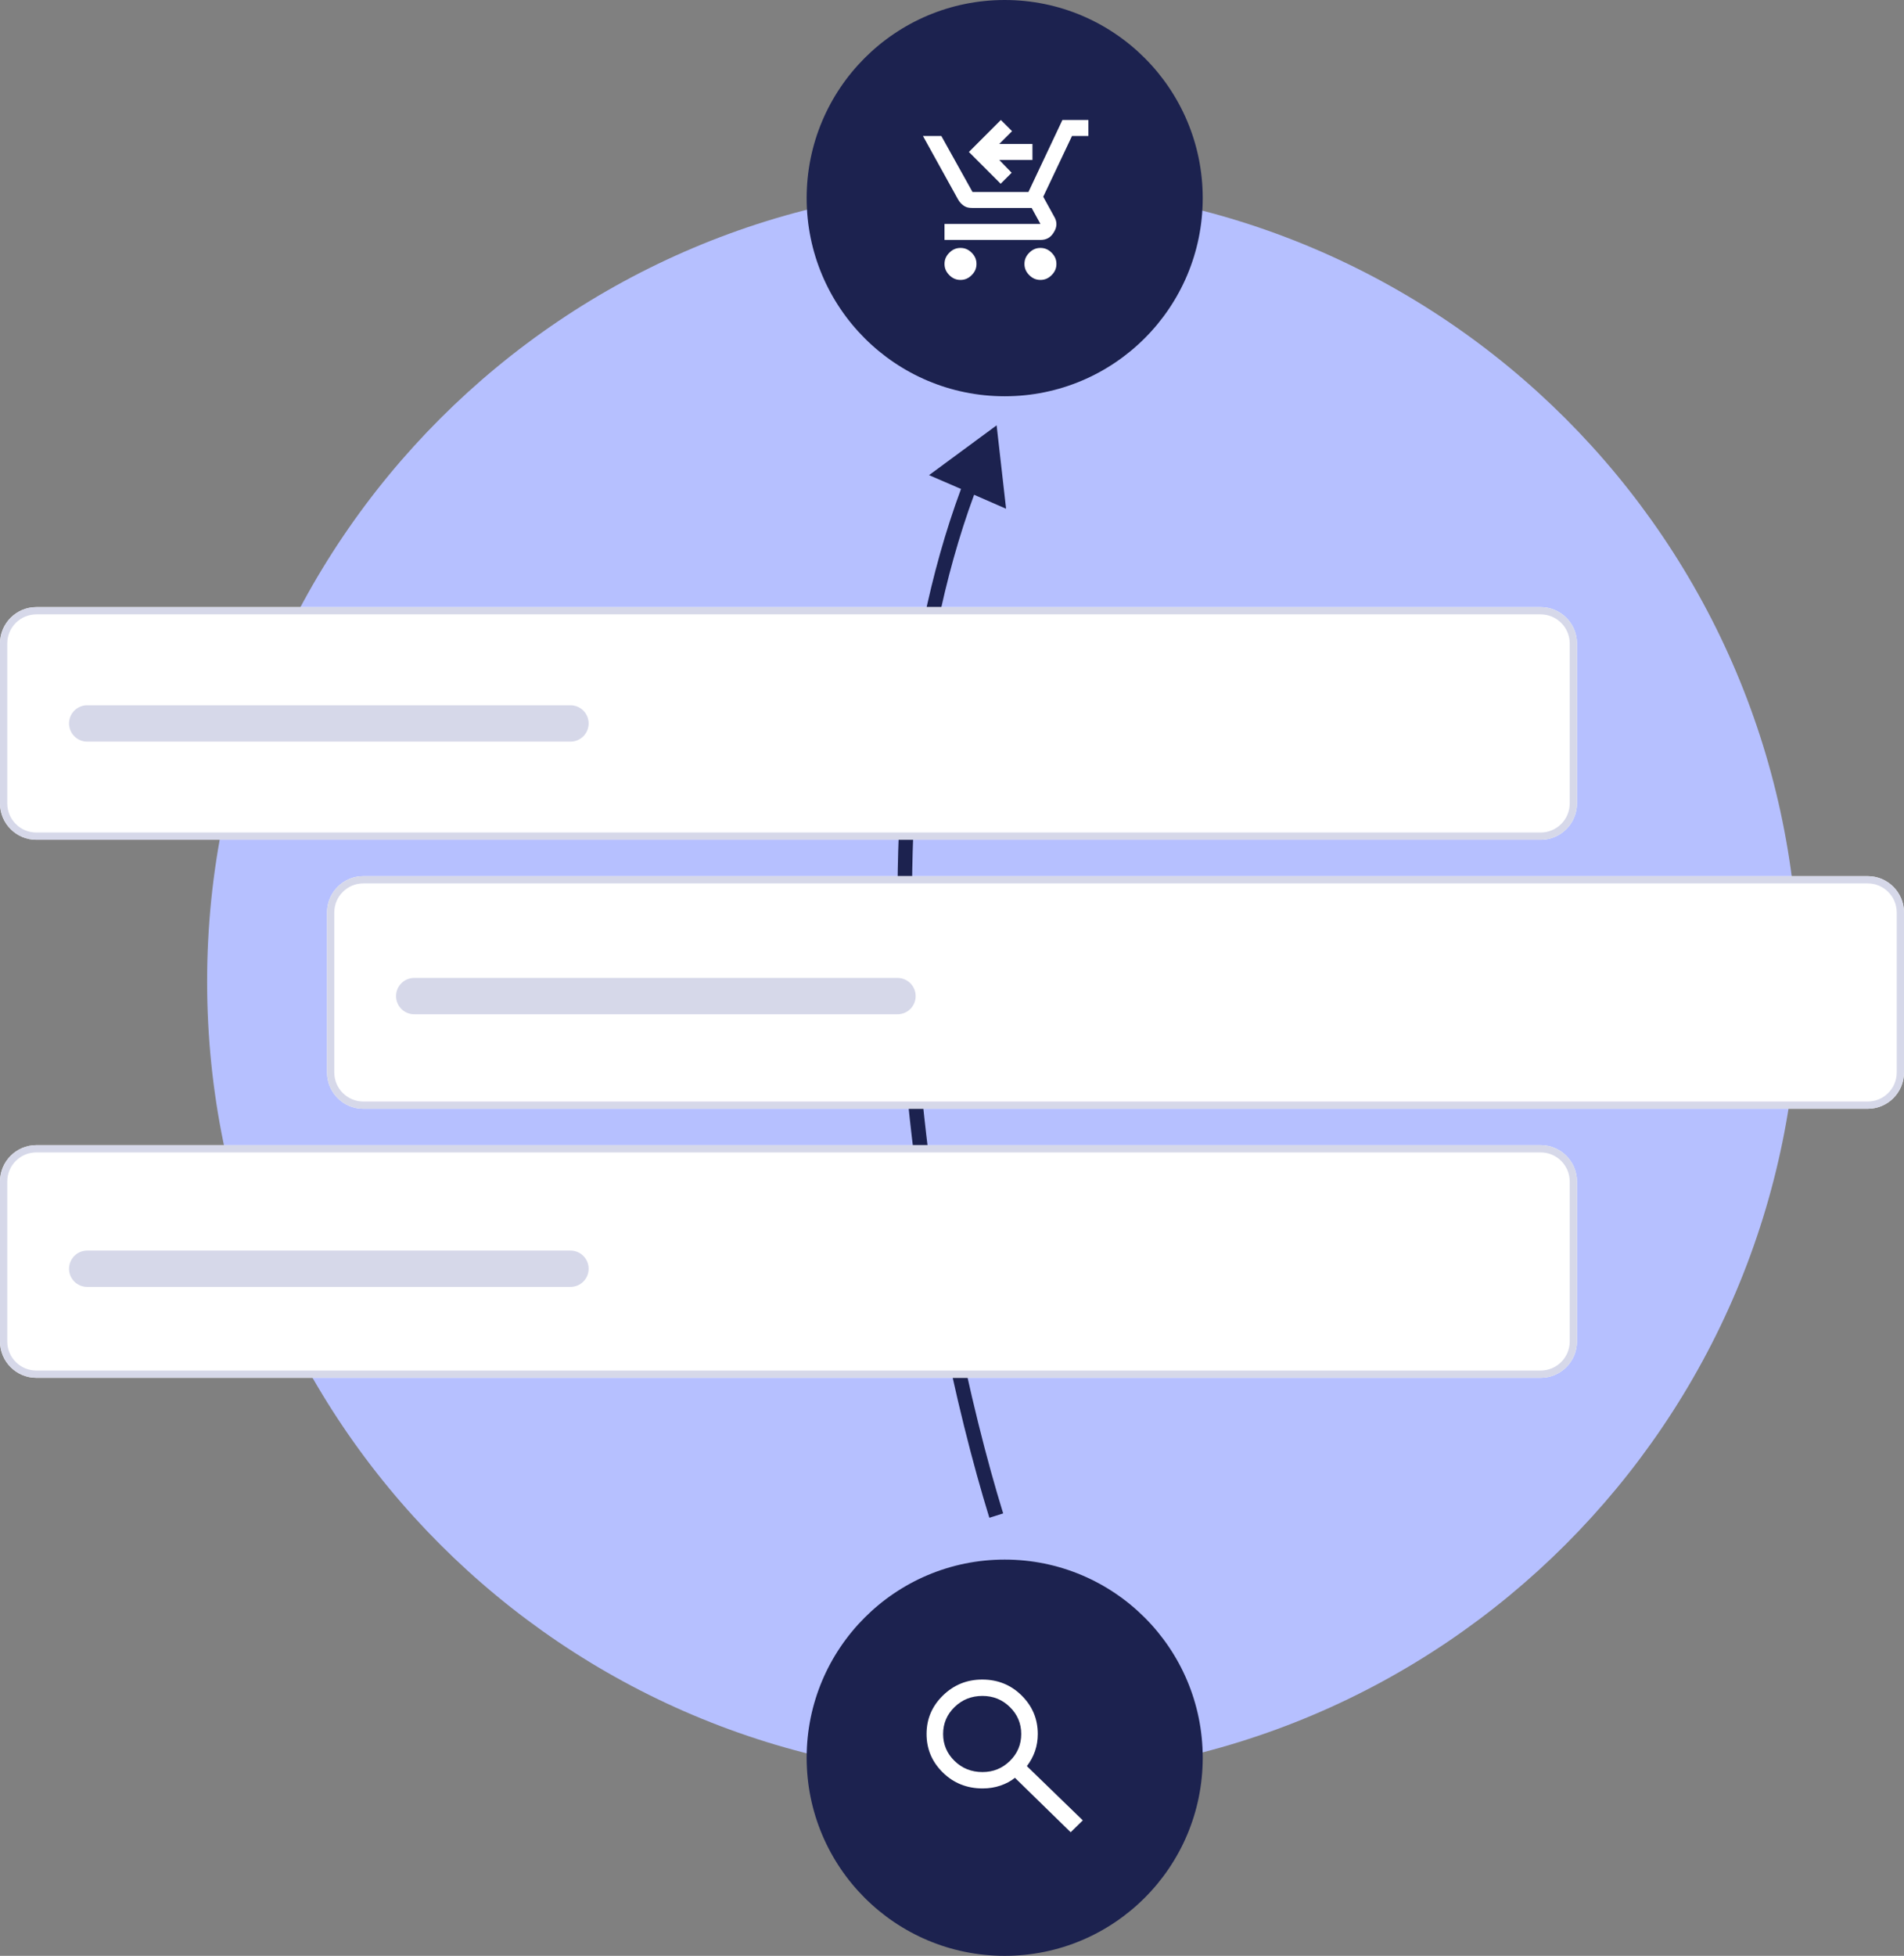 <svg width="524" height="538" viewBox="0 0 524 538" fill="none" xmlns="http://www.w3.org/2000/svg">
<rect x="0" y="0" width="524" height="538" fill="#808080" stroke="none"/>
<g clip-path="url(#clip0_1117_2859)">
<path d="M57 270C57 149.05 155.05 51 276 51C396.95 51 495 149.05 495 270C495 390.95 396.95 489 276 489C155.05 489 57 390.95 57 270Z" fill="#B6C0FF"/>
<path fill-rule="evenodd" clip-rule="evenodd" d="M276.881 139.9L274.281 117L255.681 130.7L264.481 134.5C247.281 180.9 244.681 236.9 248.581 288.4C252.581 340.6 263.281 388.4 272.281 417.5L276.081 416.3C267.181 387.5 256.581 340 252.581 288.1C248.681 236.9 251.281 181.7 268.081 136.1L276.781 139.9H276.881Z" fill="#1C224F"/>
<path d="M0 325C0 319.477 4.477 315 10 315H424C429.523 315 434 319.477 434 325V369C434 374.523 429.523 379 424 379H10C4.477 379 0 374.523 0 369V325Z" fill="white"/>
<path fill-rule="evenodd" clip-rule="evenodd" d="M424 317H10C5.582 317 2 320.582 2 325V369C2 373.418 5.582 377 10 377H424C428.418 377 432 373.418 432 369V325C432 320.582 428.418 317 424 317ZM10 315C4.477 315 0 319.477 0 325V369C0 374.523 4.477 379 10 379H424C429.523 379 434 374.523 434 369V325C434 319.477 429.523 315 424 315H10Z" fill="#D6D8E9"/>
<path fill-rule="evenodd" clip-rule="evenodd" d="M19 349C19 346.239 21.239 344 24 344H157C159.761 344 162 346.239 162 349C162 351.761 159.761 354 157 354H24C21.239 354 19 351.761 19 349Z" fill="#D6D8E9"/>
<path d="M0 177C0 171.477 4.477 167 10 167H424C429.523 167 434 171.477 434 177V221C434 226.523 429.523 231 424 231H10C4.477 231 0 226.523 0 221V177Z" fill="white"/>
<path fill-rule="evenodd" clip-rule="evenodd" d="M424 169H10C5.582 169 2 172.582 2 177V221C2 225.418 5.582 229 10 229H424C428.418 229 432 225.418 432 221V177C432 172.582 428.418 169 424 169ZM10 167C4.477 167 0 171.477 0 177V221C0 226.523 4.477 231 10 231H424C429.523 231 434 226.523 434 221V177C434 171.477 429.523 167 424 167H10Z" fill="#D6D8E9"/>
<path fill-rule="evenodd" clip-rule="evenodd" d="M19 199C19 196.239 21.239 194 24 194H157C159.761 194 162 196.239 162 199C162 201.761 159.761 204 157 204H24C21.239 204 19 201.761 19 199Z" fill="#D6D8E9"/>
<path d="M90 251C90 245.477 94.477 241 100 241H514C519.523 241 524 245.477 524 251V295C524 300.523 519.523 305 514 305H100C94.477 305 90 300.523 90 295V251Z" fill="white"/>
<path fill-rule="evenodd" clip-rule="evenodd" d="M514 243H100C95.582 243 92 246.582 92 251V295C92 299.418 95.582 303 100 303H514C518.418 303 522 299.418 522 295V251C522 246.582 518.418 243 514 243ZM100 241C94.477 241 90 245.477 90 251V295C90 300.523 94.477 305 100 305H514C519.523 305 524 300.523 524 295V251C524 245.477 519.523 241 514 241H100Z" fill="#D6D8E9"/>
<path fill-rule="evenodd" clip-rule="evenodd" d="M109 274C109 271.239 111.239 269 114 269H247C249.761 269 252 271.239 252 274C252 276.761 249.761 279 247 279H114C111.239 279 109 276.761 109 274Z" fill="#D6D8E9"/>
<path d="M331 54.5C331 84.6 306.6 109 276.5 109C246.4 109 222 84.6 222 54.5C222 24.4 246.4 0 276.5 0C306.6 0 331 24.4 331 54.5Z" fill="#1C224F"/>
<path d="M275.34 50.6L278.42 47.52L275.01 44H284.14V39.6H275.01L278.53 36.08L275.45 33L266.65 41.8L275.45 50.6H275.34ZM286.34 77C287.55 77 288.54 76.56 289.42 75.68C290.3 74.8 290.74 73.81 290.74 72.6C290.74 71.39 290.3 70.4 289.42 69.52C288.54 68.64 287.55 68.2 286.34 68.2C285.13 68.2 284.14 68.64 283.26 69.52C282.38 70.4 281.94 71.39 281.94 72.6C281.94 73.81 282.38 74.8 283.26 75.68C284.14 76.56 285.13 77 286.34 77ZM264.34 77C265.55 77 266.54 76.56 267.42 75.68C268.3 74.8 268.74 73.81 268.74 72.6C268.74 71.39 268.3 70.4 267.42 69.52C266.54 68.64 265.55 68.2 264.34 68.2C263.13 68.2 262.14 68.64 261.26 69.52C260.38 70.4 259.94 71.39 259.94 72.6C259.94 73.81 260.38 74.8 261.26 75.68C262.14 76.56 263.13 77 264.34 77ZM299.54 37.4V33H292.39L283.04 52.8H267.64L259.06 37.4H254L263.68 54.89C264.12 55.66 264.67 56.21 265.33 56.65C265.99 57.09 266.76 57.2 267.53 57.2H283.92L286.34 61.6H259.94V66H286.34C287.99 66 289.2 65.34 290.08 63.8C290.96 62.37 290.96 60.94 290.08 59.51L287.11 54.12L295.03 37.4H299.43H299.54Z" fill="white"/>
<path d="M331 483.5C331 513.6 306.6 538 276.5 538C246.4 538 222 513.6 222 483.5C222 453.4 246.4 429 276.5 429C306.6 429 331 453.4 331 483.5Z" fill="#1C224F"/>
<path d="M294.657 504L279.324 489.024C278.21 489.925 276.884 490.638 275.347 491.164C273.81 491.689 272.177 491.952 270.448 491.952C266.105 491.952 262.445 490.488 259.467 487.56C256.489 484.633 255 481.105 255 476.976C255 472.847 256.499 469.319 259.496 466.391C262.493 463.464 266.105 462 270.332 462C274.598 462 278.21 463.464 281.169 466.391C284.128 469.319 285.607 472.847 285.607 476.976C285.607 478.627 285.357 480.185 284.858 481.649C284.358 483.113 283.609 484.501 282.61 485.815L298 500.735L294.657 504ZM270.39 487.448C273.349 487.448 275.866 486.425 277.941 484.379C280.016 482.334 281.054 479.866 281.054 476.976C281.054 474.086 280.016 471.618 277.941 469.572C275.866 467.527 273.349 466.504 270.39 466.504C267.354 466.504 264.789 467.527 262.695 469.572C260.601 471.618 259.554 474.086 259.554 476.976C259.554 479.866 260.601 482.334 262.695 484.379C264.789 486.425 267.354 487.448 270.39 487.448Z" fill="white"/>
</g>
<defs>
<clipPath id="clip0_1117_2859">
<rect width="524" height="538" fill="white"/>
</clipPath>
</defs>
</svg>
